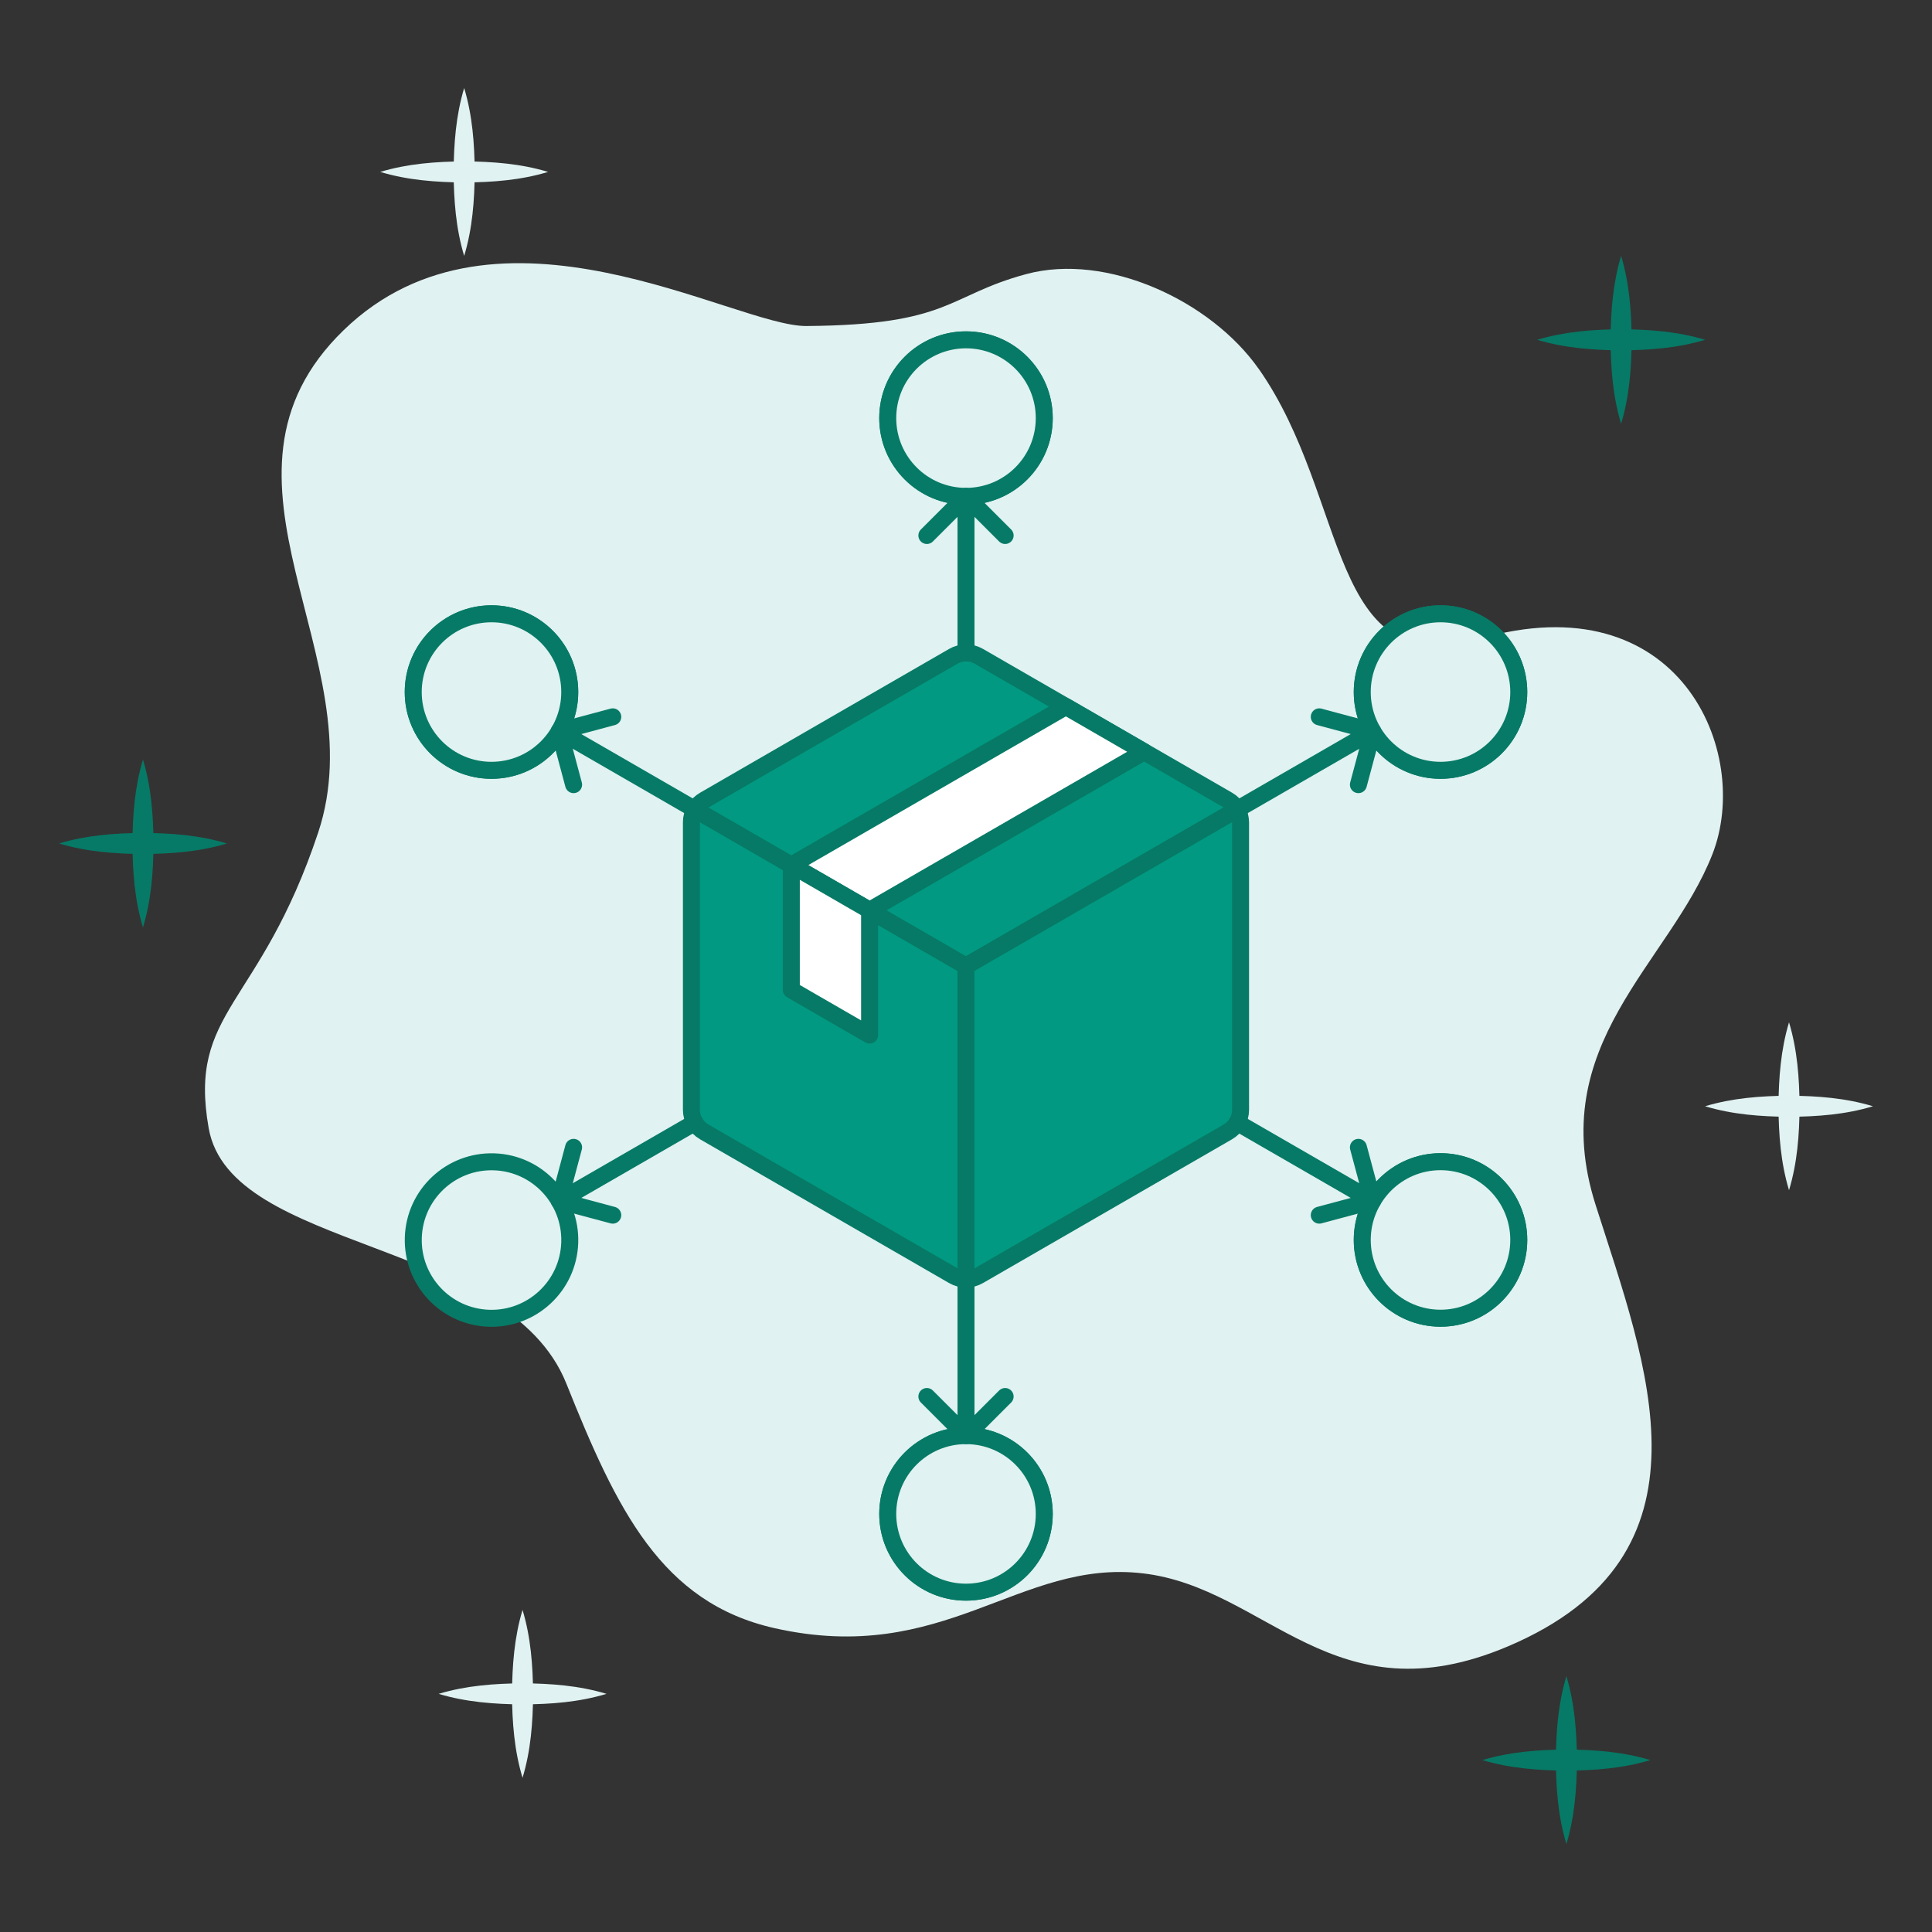 <svg xmlns="http://www.w3.org/2000/svg" id="Layer_1" viewBox="0 0 512 512"><rect x="0" y="0" width="512" height="512" fill="#333333" stroke="none"/><defs><style>      .cls-1 {        fill: none;      }      .cls-1, .cls-2, .cls-3, .cls-4 {        stroke: #067a66;        stroke-linecap: round;        stroke-linejoin: round;        stroke-width: 4.5px;      }      .cls-2, .cls-5 {        fill: #e0f2f1;      }      .cls-3 {        fill: #fff;      }      .cls-4 {        fill: #019981;      }      .cls-6 {        fill: #067a66;      }    </style></defs><g><path class="cls-5" d="M333.57,97.76c-12.7-18.09-40.27-30.88-61.61-25.12-21,5.67-19.91,13.47-58.25,13.76-19.03.14-82-38.25-122.62,1.08-40.62,39.33,8.7,86.72-6.77,133.15-15.48,46.43-34.55,47.01-29.02,78.34,5.8,32.89,79.31,29.02,94.79,67.7,13.35,33.37,25.15,58.03,55.13,64.8,45.15,10.19,64.8-18.38,97.69-14.51,32.89,3.87,50.42,38.99,96.72,19.34,56.97-24.18,36.75-74.48,23.21-117.03-13.54-42.56,19.56-63.86,30.95-92.85,10.64-27.08-8.7-72.54-61.9-57.07-40.19,11.69-34.13-37.15-58.32-71.61Z"></path><g><path class="cls-6" d="M407.37,90.05c7.31-2.2,14.73-2.73,22.25-2.8,7.52.06,14.94.59,22.25,2.8-7.31,2.21-14.73,2.74-22.25,2.8-7.52-.07-14.94-.6-22.25-2.8h0Z"></path><path class="cls-6" d="M429.61,67.81c2.2,7.31,2.73,14.73,2.8,22.25-.06,7.52-.59,14.94-2.8,22.25-2.21-7.31-2.74-14.73-2.8-22.25.07-7.52.6-14.94,2.8-22.25h0Z"></path></g><g><path class="cls-5" d="M451.86,293.17c7.31-2.2,14.73-2.73,22.25-2.8,7.52.06,14.94.59,22.25,2.8-7.31,2.21-14.73,2.74-22.25,2.8-7.52-.07-14.94-.6-22.25-2.8h0Z"></path><path class="cls-5" d="M474.11,270.92c2.2,7.31,2.73,14.73,2.8,22.25-.06,7.52-.59,14.94-2.8,22.25-2.21-7.31-2.74-14.73-2.8-22.25.07-7.52.6-14.94,2.8-22.25h0Z"></path></g><g><path class="cls-6" d="M392.86,466.44c7.31-2.2,14.73-2.73,22.25-2.8,7.52.06,14.94.59,22.25,2.8-7.31,2.21-14.73,2.74-22.25,2.8-7.52-.07-14.94-.6-22.25-2.8h0Z"></path><path class="cls-6" d="M415.11,444.19c2.2,7.31,2.73,14.73,2.8,22.25-.06,7.52-.59,14.94-2.8,22.25-2.21-7.31-2.74-14.73-2.8-22.25.07-7.52.6-14.94,2.8-22.25h0Z"></path></g><g><path class="cls-5" d="M116.24,448.89c7.31-2.2,14.73-2.73,22.25-2.8,7.52.06,14.94.59,22.25,2.8-7.31,2.21-14.73,2.74-22.25,2.8-7.52-.07-14.94-.6-22.25-2.8h0Z"></path><path class="cls-5" d="M138.48,426.64c2.2,7.31,2.73,14.73,2.8,22.25-.06,7.52-.59,14.94-2.8,22.25-2.21-7.31-2.74-14.73-2.8-22.25.07-7.52.6-14.94,2.8-22.25h0Z"></path></g><g><path class="cls-5" d="M100.76,45.56c7.31-2.2,14.73-2.73,22.25-2.8,7.52.06,14.94.59,22.25,2.8-7.31,2.21-14.73,2.74-22.25,2.8-7.52-.07-14.94-.6-22.25-2.8h0Z"></path><path class="cls-5" d="M123.01,23.32c2.2,7.31,2.73,14.73,2.8,22.25-.06,7.52-.59,14.94-2.8,22.25-2.21-7.31-2.74-14.73-2.8-22.25.07-7.52.6-14.94,2.8-22.25h0Z"></path></g><g><path class="cls-6" d="M15.65,223.53c7.31-2.2,14.73-2.73,22.25-2.8,7.52.06,14.94.59,22.25,2.8-7.31,2.21-14.73,2.74-22.25,2.8-7.52-.07-14.94-.6-22.25-2.8h0Z"></path><path class="cls-6" d="M37.89,201.28c2.2,7.31,2.73,14.73,2.8,22.25-.06,7.52-.59,14.94-2.8,22.25-2.21-7.31-2.74-14.73-2.8-22.25.07-7.52.6-14.94,2.8-22.25h0Z"></path></g></g><g><path class="cls-4" d="M256,256v82.97c-1.18,0-2.35-.31-3.38-.91l-66-38.1c-1.05-.61-1.9-1.46-2.48-2.48-.59-1.01-.91-2.17-.91-3.38v-76.21c0-1.19.31-2.36.91-3.39l71.85,41.49Z"></path><path class="cls-4" d="M327.86,214.51l-71.86,41.49-71.85-41.49c.59-1.03,1.45-1.88,2.48-2.47l13.17-7.61,21.24-12.27,31.59-18.23c1.05-.61,2.21-.91,3.38-.91s2.34.3,3.39.91l23.08,13.32,20.74,11.98,22.18,12.8c1.03.59,1.88,1.45,2.48,2.47Z"></path><path class="cls-3" d="M230.45,241.24l72.76-42.01-20.74-11.98-72.76,42.01,20.74,11.98Z"></path><path class="cls-3" d="M230.45,241.24l-20.74-11.98v33.07l20.74,11.98v-33.07Z"></path><circle class="cls-3" cx="256" cy="110.8" r="20.74"></circle><circle class="cls-3" cx="130.25" cy="183.4" r="20.74"></circle><circle class="cls-2" cx="130.25" cy="328.6" r="20.74" transform="translate(-202.5 447.85) rotate(-88.09)"></circle><circle class="cls-3" cx="256" cy="401.2" r="20.74"></circle><circle class="cls-3" cx="381.75" cy="328.6" r="20.74"></circle><circle class="cls-3" cx="381.75" cy="183.4" r="20.74"></circle><path class="cls-4" d="M328.76,217.9v76.21c0,2.42-1.29,4.65-3.38,5.86l-66,38.1c-1.05.61-2.22.91-3.39.91v-82.97l71.86-41.49c.59,1.03.9,2.2.9,3.39Z"></path><circle class="cls-2" cx="256" cy="110.8" r="20.74"></circle><path class="cls-1" d="M256,173.03v-41.49M245.63,141.91l10.37-10.37,10.37,10.37"></path><circle class="cls-2" cx="130.25" cy="183.4" r="20.74"></circle><line class="cls-3" x1="184.15" y1="214.51" x2="148.22" y2="193.77"></line><polyline class="cls-1" points="152.01 207.94 148.22 193.77 162.39 189.97"></polyline><line class="cls-3" x1="184.15" y1="297.49" x2="148.22" y2="318.23"></line><polyline class="cls-1" points="162.39 322.03 148.22 318.23 152.01 304.06"></polyline><circle class="cls-2" cx="256" cy="401.2" r="20.74"></circle><path class="cls-1" d="M256,338.97v41.49M266.37,370.09l-10.37,10.37-10.37-10.37"></path><circle class="cls-2" cx="381.75" cy="328.6" r="20.74"></circle><path class="cls-1" d="M327.86,297.49l35.93,20.74M359.99,304.06l3.8,14.17-14.17,3.8"></path><circle class="cls-2" cx="381.75" cy="183.4" r="20.74"></circle><path class="cls-1" d="M327.86,214.51l35.93-20.74M349.62,189.97l14.17,3.8-3.8,14.17"></path></g></svg>
